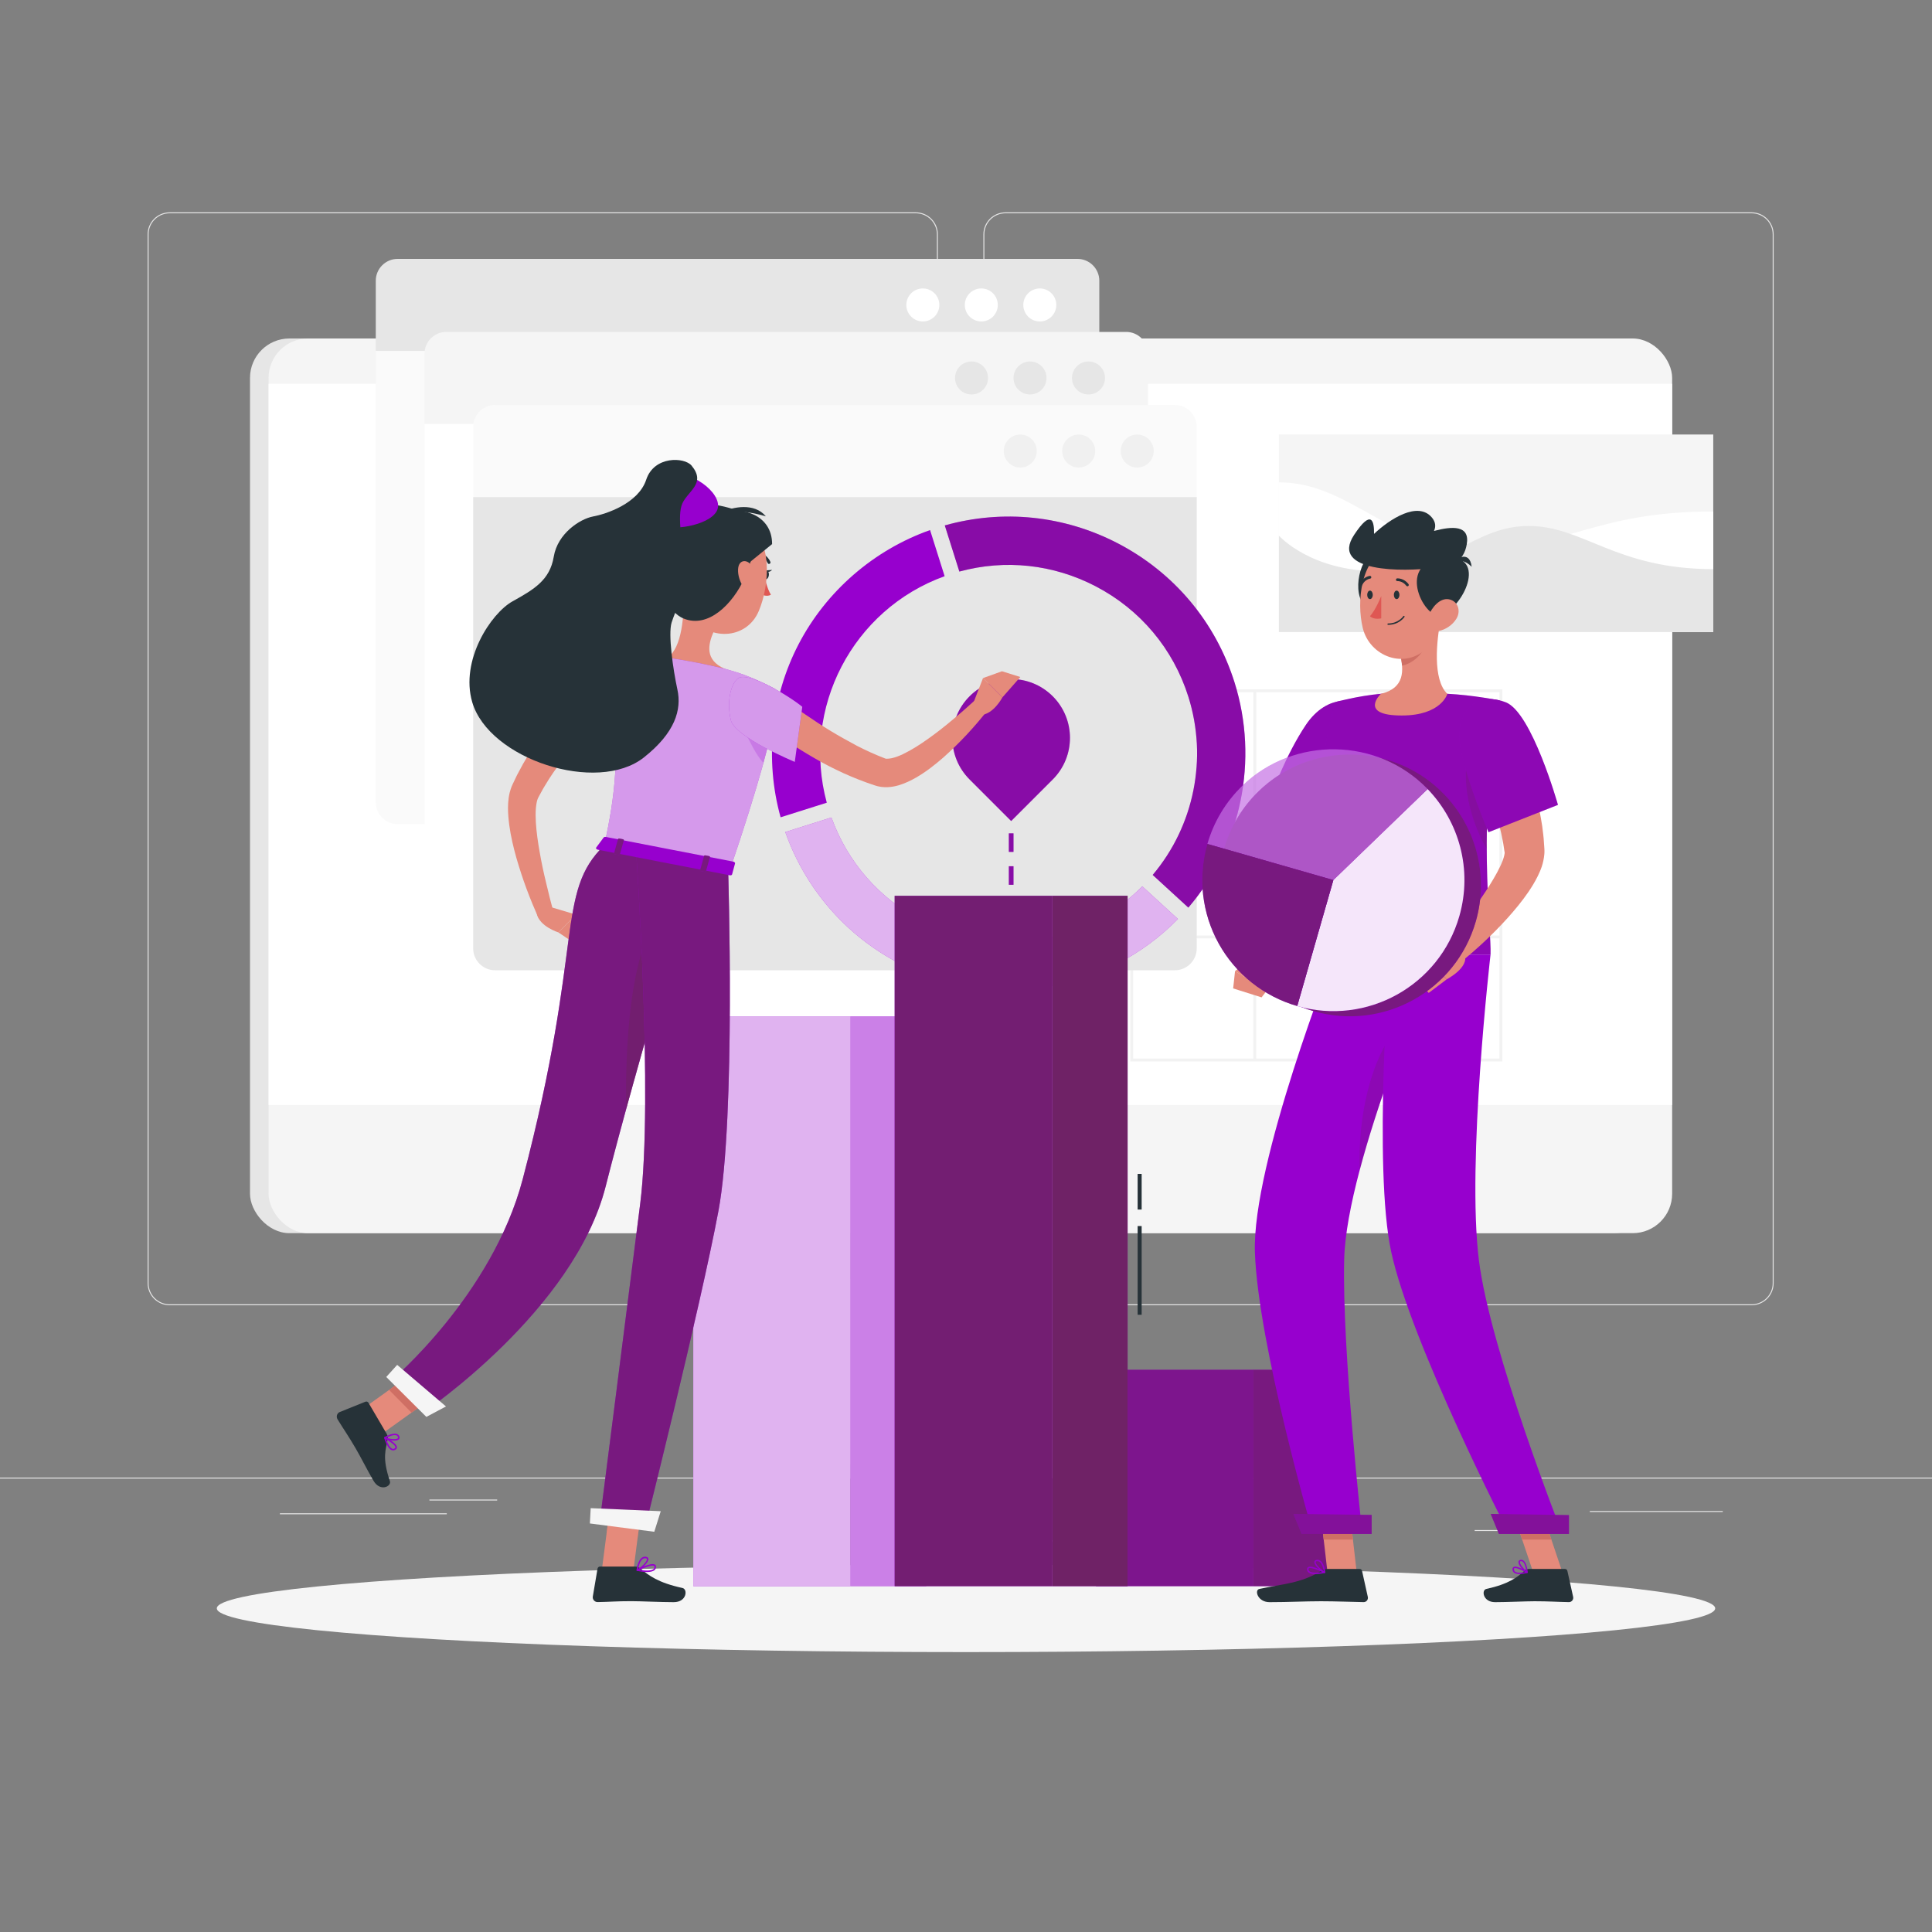 <?xml version="1.0" encoding="UTF-8"?>
<svg xmlns="http://www.w3.org/2000/svg" viewBox="0 0 500 500">
  <rect x="0" y="0" width="500" height="500" fill="#808080" stroke="none"/>
  <defs>
    <style>
      .cls-1 {
        fill: #df5753;
      }

      .cls-2, .cls-3 {
        fill: #e6e6e6;
      }

      .cls-4 {
        fill: #cf6f64;
      }

      .cls-5, .cls-6, .cls-7, .cls-8, .cls-9, .cls-10, .cls-11 {
        fill: #fff;
      }

      .cls-5, .cls-3, .cls-12 {
        opacity: .5;
      }

      .cls-6 {
        opacity: .44;
      }

      .cls-7, .cls-13 {
        opacity: .6;
      }

      .cls-8 {
        opacity: .9;
      }

      .cls-9, .cls-14 {
        opacity: .8;
      }

      .cls-10, .cls-15, .cls-16 {
        opacity: .7;
      }

      .cls-17 {
        fill: #263238;
      }

      .cls-18 {
        fill: #fafafa;
      }

      .cls-19, .cls-20 {
        fill: #9700ce;
      }

      .cls-21 {
        opacity: .3;
      }

      .cls-21, .cls-22, .cls-12, .cls-13, .cls-23, .cls-16, .cls-14 {
        fill: #652b4c;
      }

      .cls-22, .cls-20 {
        opacity: .2;
      }

      .cls-23 {
        opacity: .4;
      }

      .cls-24 {
        fill: #e58a7b;
      }

      .cls-25 {
        fill: #f5f5f5;
      }

      .cls-26 {
        fill: #f0f0f0;
      }
    </style>
  </defs>
  <g id="Background_Complete" data-name="Background Complete">
    <g>
      <g>
        <rect class="cls-2" y="382.4" width="500" height=".25"/>
        <rect class="cls-2" x="411.45" y="391.05" width="34.4" height=".25"/>
        <rect class="cls-2" x="249.37" y="391.05" width="10.28" height=".25"/>
        <rect class="cls-2" x="381.64" y="395.97" width="19.36" height=".25"/>
        <rect class="cls-2" x="72.44" y="391.64" width="43.19" height=".25"/>
        <rect class="cls-2" x="111.13" y="388.08" width="17.54" height=".25"/>
        <rect class="cls-2" x="225.66" y="398.67" width="93.68" height=".25"/>
        <path class="cls-2" d="M237.01,337.8H43.91c-3.15,0-5.71-2.56-5.71-5.71V60.66c0-3.15,2.56-5.71,5.71-5.71h193.1c3.15,0,5.71,2.56,5.71,5.71v271.43c0,3.15-2.56,5.71-5.71,5.71ZM43.91,55.2c-3.01,0-5.46,2.45-5.46,5.46v271.43c0,3.01,2.45,5.46,5.46,5.46h193.1c3.01,0,5.46-2.45,5.46-5.46V60.66c0-3.01-2.45-5.46-5.46-5.46H43.91Z"/>
        <path class="cls-2" d="M453.31,337.8h-193.1c-3.15,0-5.71-2.56-5.71-5.71V60.66c0-3.15,2.56-5.71,5.71-5.71h193.1c3.15,0,5.71,2.56,5.71,5.71v271.43c0,3.15-2.56,5.71-5.71,5.71ZM260.21,55.2c-3.01,0-5.46,2.45-5.46,5.46v271.43c0,3.01,2.45,5.46,5.46,5.46h193.1c3.01,0,5.46-2.45,5.46-5.46V60.66c0-3.01-2.45-5.46-5.46-5.46h-193.1Z"/>
      </g>
      <g>
        <g>
          <path class="cls-18" d="M204.28,382.4h84.82c-8.31-31.34-3.34-65.09,14.92-96.43h-84.82c-18.25,31.34-23.23,65.09-14.92,96.43Z"/>
          <path class="cls-2" d="M201.39,330.98h85.75c2.73-15.2,8.36-30.37,16.89-45h-85.75c-8.53,14.64-14.15,29.8-16.89,45Z"/>
          <rect class="cls-2" x="64.7" y="87.61" width="363.24" height="231.54" rx="10.2" ry="10.2" transform="translate(492.64 406.75) rotate(180)"/>
          <rect class="cls-25" x="69.52" y="87.61" width="363.24" height="231.54" rx="10.2" ry="10.2" transform="translate(502.27 406.75) rotate(180)"/>
          <rect class="cls-11" x="69.52" y="99.32" width="363.24" height="186.65" transform="translate(502.27 385.3) rotate(180)"/>
          <circle class="cls-2" cx="251.14" cy="302.98" r="6.95"/>
          <path class="cls-25" d="M220.02,375.69h96.83c3.7,0,6.71,3,6.71,6.71h-110.24c0-3.7,3-6.71,6.71-6.71Z"/>
          <path class="cls-2" d="M196.95,375.69h17.34c3.7,0,6.71,3,6.71,6.71h-30.75c0-3.7,3-6.71,6.71-6.71Z"/>
        </g>
        <g>
          <g>
            <path class="cls-2" d="M284.5,72.65c0-3.11-2.54-5.65-5.65-5.65H102.9c-3.11,0-5.65,2.54-5.65,5.65v18.18h187.25v-18.18Z"/>
            <circle class="cls-11" cx="238.83" cy="78.92" r="4.27"/>
            <circle class="cls-11" cx="253.96" cy="78.92" r="4.27"/>
            <circle class="cls-11" cx="269.1" cy="78.92" r="4.27"/>
            <path class="cls-18" d="M102.9,213.28h175.95c3.11,0,5.65-2.54,5.65-5.65v-116.81H97.25v116.81c0,3.11,2.54,5.65,5.65,5.65Z"/>
          </g>
          <g>
            <path class="cls-25" d="M297.1,91.55c0-3.11-2.54-5.65-5.65-5.65H115.51c-3.11,0-5.65,2.54-5.65,5.65v18.18h187.25v-18.18Z"/>
            <circle class="cls-2" cx="251.43" cy="97.82" r="4.27"/>
            <circle class="cls-2" cx="266.57" cy="97.82" r="4.27"/>
            <path class="cls-2" d="M285.97,97.82c0,2.36-1.91,4.27-4.27,4.27s-4.27-1.91-4.27-4.27,1.91-4.27,4.27-4.27,4.27,1.91,4.27,4.27Z"/>
            <path class="cls-11" d="M115.51,232.19h175.95c3.11,0,5.65-2.54,5.65-5.65v-116.81H109.86v116.81c0,3.11,2.54,5.65,5.65,5.65Z"/>
          </g>
          <g>
            <path class="cls-18" d="M309.71,110.46c0-3.11-2.54-5.65-5.65-5.65h-175.95c-3.11,0-5.65,2.54-5.65,5.65v18.18h187.25v-18.18Z"/>
            <circle class="cls-26" cx="264.04" cy="116.73" r="4.27"/>
            <circle class="cls-26" cx="279.17" cy="116.73" r="4.27"/>
            <path class="cls-26" d="M298.58,116.73c0,2.36-1.91,4.27-4.27,4.27s-4.27-1.91-4.27-4.27,1.91-4.27,4.27-4.27,4.27,1.91,4.27,4.27Z"/>
            <path class="cls-2" d="M128.11,251.1h175.95c3.11,0,5.65-2.54,5.65-5.65v-116.81H122.46v116.81c0,3.11,2.54,5.65,5.65,5.65Z"/>
            <path class="cls-3" d="M356.97,178.4h-64.45v96.3h96.3v-96.3h-31.85ZM325.12,179.15h31.1v31.1h-31.1v-31.1ZM356.21,242.1h-31.1v-31.1h31.1v31.1ZM293.27,179.15h31.1v31.1h-31.1v-31.1ZM293.27,211h31.1v31.1h-31.1v-31.1ZM324.36,273.95h-31.1v-31.1h31.1v31.1ZM356.21,273.95h-31.1v-31.1h31.1v31.1ZM388.06,273.95h-31.09v-31.1h31.09v31.1ZM388.06,242.1h-31.09v-31.1h31.09v31.1ZM356.97,210.25v-31.1h31.09v31.1h-31.09Z"/>
            <rect class="cls-25" x="330.98" y="112.46" width="112.41" height="51.12" transform="translate(774.37 276.03) rotate(180)"/>
            <path class="cls-11" d="M443.39,132.38v31.2h-112.41v-38.75c18.64,0,28.6,17.1,51.67,17.1s30.04-9.56,60.74-9.56Z"/>
            <path class="cls-2" d="M443.39,147.29c-25.27,0-33.61-11.17-47.8-11.17s-21.16,11.72-38.83,11.72-25.78-9.22-25.78-9.22v24.95h112.41v-16.28Z"/>
          </g>
        </g>
      </g>
    </g>
  </g>
  <g id="Shadow">
    <ellipse class="cls-25" cx="250" cy="416.24" rx="193.89" ry="11.32"/>
  </g>
  <g id="Statistics">
    <g>
      <path class="cls-19" d="M202.02,211.52c-4.15-14.87-2.48-31.08,4.66-44.81,7.14-13.72,19.47-24.39,34.02-29.53l3.77,11.94c-23.82,8.59-37.14,34.18-30.5,58.62l-11.94,3.77Z"/>
      <g>
        <path class="cls-19" d="M232.59,249.24c-4.68-2.44-9.04-5.49-12.95-9.07-7.43-6.81-13.07-15.36-16.41-24.84l11.94-3.77c4.16,11.56,12.39,20.99,23.36,26.7,11.55,6.01,24.76,7.16,37.19,3.24,7.55-2.38,14.4-6.55,19.9-12.12l9.23,8.46c-18.78,19.19-48.19,23.92-72.26,11.4Z"/>
        <path class="cls-10" d="M232.59,249.24c-4.68-2.44-9.04-5.49-12.95-9.07-7.43-6.81-13.07-15.36-16.41-24.84l11.94-3.77c4.16,11.56,12.39,20.99,23.36,26.7,11.55,6.01,24.76,7.16,37.19,3.24,7.55-2.38,14.4-6.55,19.9-12.12l9.23,8.46c-18.78,19.19-48.19,23.92-72.26,11.4Z"/>
      </g>
      <g>
        <path class="cls-19" d="M298.31,226.44c10.72-12.69,14.27-30.17,9.24-46.12-3.92-12.42-12.44-22.57-24-28.59-10.97-5.71-23.41-7.04-35.27-3.81l-3.77-11.94c15.04-4.22,30.88-2.59,44.81,4.65,14.52,7.56,25.23,20.31,30.16,35.92,6.36,20.17,1.78,42.33-11.94,58.34l-9.23-8.46Z"/>
        <path class="cls-21" d="M298.31,226.44c10.72-12.69,14.27-30.17,9.24-46.12-3.92-12.42-12.44-22.57-24-28.59-10.97-5.71-23.41-7.04-35.27-3.81l-3.77-11.94c15.04-4.22,30.88-2.59,44.81,4.65,14.52,7.56,25.23,20.31,30.16,35.92,6.36,20.17,1.78,42.33-11.94,58.34l-9.23-8.46Z"/>
      </g>
    </g>
    <g>
      <g>
        <path class="cls-19" d="M272.45,180.2c-5.95-5.95-15.58-5.94-21.52,0s-5.95,15.58,0,21.52l10.76,10.76,10.76-10.76c5.94-5.94,5.94-15.58,0-21.52Z"/>
        <path class="cls-21" d="M272.45,180.2c-5.95-5.95-15.58-5.94-21.52,0s-5.95,15.58,0,21.52l10.76,10.76,10.76-10.76c5.94-5.94,5.94-15.58,0-21.52Z"/>
      </g>
      <g>
        <rect class="cls-19" x="261.09" y="215.67" width="1.2" height="4.8"/>
        <rect class="cls-21" x="261.09" y="215.67" width="1.2" height="4.8"/>
      </g>
      <g>
        <rect class="cls-19" x="261.09" y="224.18" width="1.2" height="4.8"/>
        <rect class="cls-21" x="261.09" y="224.18" width="1.2" height="4.8"/>
      </g>
    </g>
    <g>
      <g>
        <g>
          <rect class="cls-19" x="179.42" y="263.02" width="40.73" height="147.48"/>
          <rect class="cls-10" x="179.42" y="263.02" width="40.73" height="147.48"/>
        </g>
        <g>
          <rect class="cls-19" x="220.15" y="263.02" width="19.55" height="147.48"/>
          <rect class="cls-5" x="220.15" y="263.02" width="19.55" height="147.48"/>
        </g>
      </g>
      <rect class="cls-17" x="294.42" y="317.3" width="1.04" height="22.96"/>
      <rect class="cls-17" x="294.42" y="303.8" width="1.04" height="9.23"/>
      <g>
        <g>
          <rect class="cls-19" x="283.66" y="354.5" width="40.73" height="56"/>
          <rect class="cls-12" x="283.66" y="354.5" width="40.73" height="56"/>
        </g>
        <g>
          <rect class="cls-19" x="324.39" y="354.5" width="19.55" height="56"/>
          <rect class="cls-13" x="324.39" y="354.5" width="19.55" height="56"/>
        </g>
      </g>
      <g>
        <g>
          <rect class="cls-19" x="231.54" y="231.84" width="40.73" height="178.66"/>
          <rect class="cls-16" x="231.54" y="231.84" width="40.73" height="178.66"/>
        </g>
        <g>
          <rect class="cls-19" x="272.27" y="231.84" width="19.55" height="178.66"/>
          <rect class="cls-14" x="272.27" y="231.84" width="19.55" height="178.66"/>
        </g>
      </g>
    </g>
  </g>
  <g id="Character_2" data-name="Character 2">
    <g>
      <g>
        <path class="cls-24" d="M352.23,190.63c-1.4,11.06-3.16,22.15-4.74,33.12-.17,1.21-.43,3.14-.87,4.76-.44,1.65-1.05,3.2-1.71,4.69-1.34,2.97-3.07,5.6-4.94,8.02-1.89,2.41-3.95,4.6-6.14,6.6-1.09,1.01-2.23,1.95-3.39,2.87-1.17.93-2.31,1.77-3.64,2.64l-3.55-4.43c.83-.92,1.77-1.96,2.63-2.97.87-1.02,1.69-2.09,2.5-3.14,1.61-2.12,3.12-4.29,4.39-6.51,1.31-2.2,2.37-4.48,3.13-6.72.37-1.12.66-2.23.85-3.32.19-1.12.23-1.98.34-3.57.37-5.68.93-11.3,1.55-16.91.63-5.61,1.36-11.18,2.24-16.77l11.35,1.63Z"/>
        <g>
          <path class="cls-19" d="M354.72,186.83c2.55,6.77-10.37,26.7-10.37,26.7l-15.13-8.22s3.53-9.94,8.74-17.71c5.36-7.98,13.96-8.2,16.75-.77Z"/>
          <path class="cls-22" d="M354.72,186.83c2.55,6.77-10.37,26.7-10.37,26.7l-15.13-8.22s3.53-9.94,8.74-17.71c5.36-7.98,13.96-8.2,16.75-.77Z"/>
        </g>
        <g>
          <path class="cls-19" d="M345.74,181.65s-8.93,22.85-.45,65.39h40.46c.28-6.21-3.62-36.51,2.37-65.78,0,0-6.94-1.39-13.55-1.71-5.17-.25-12.66-.41-17.2,0-5.99.55-11.64,2.1-11.64,2.1Z"/>
          <path class="cls-22" d="M345.74,181.65s-8.93,22.85-.45,65.39h40.46c.28-6.21-3.62-36.51,2.37-65.78,0,0-6.94-1.39-13.55-1.71-5.17-.25-12.66-.41-17.2,0-5.99.55-11.64,2.1-11.64,2.1Z"/>
        </g>
        <polygon class="cls-24" points="351.11 406.92 343.55 406.92 341.53 389.4 349.1 389.4 351.11 406.92"/>
        <polygon class="cls-24" points="404.35 406.92 396.79 406.92 390.89 389.4 398.46 389.4 404.35 406.92"/>
        <path class="cls-17" d="M395.78,406.04h9.22c.31,0,.58.21.64.52l1.49,6.72c.15.7-.39,1.36-1.11,1.35-2.97-.05-5.13-.23-8.87-.23-2.3,0-7.04.24-10.21.24s-3.59-3.14-2.29-3.42c5.83-1.28,8.02-3.03,9.89-4.71.34-.3.78-.47,1.23-.47Z"/>
        <path class="cls-17" d="M343.6,406.04h8.26c.31,0,.58.21.64.52l1.49,6.72c.15.7-.37,1.36-1.09,1.35-2.98-.05-7.29-.23-11.03-.23-4.38,0-8.16.24-13.3.24-3.11,0-3.97-3.14-2.67-3.42,5.92-1.29,10.75-1.43,15.86-4.59.56-.34,1.17-.59,1.82-.59Z"/>
        <path class="cls-24" d="M325.97,246.03l-6.35,5.31,8.34,4.89s4.28-3.12,2.37-8.29l-4.36-1.9Z"/>
        <g>
          <polygon class="cls-4" points="341.54 389.41 342.57 398.44 350.14 398.44 349.1 389.41 341.54 389.41"/>
          <polygon class="cls-4" points="398.46 389.41 390.89 389.41 393.93 398.44 401.5 398.44 398.46 389.41"/>
        </g>
        <path class="cls-22" d="M379.88,195.25c1.32-6.68,3.89-5.52,6.33-2.23-1.16,9.42-1.48,18.6-1.44,26.68-1.66-2.83-7.1-13.26-4.89-24.45Z"/>
        <path class="cls-24" d="M372.87,160.19c-1.09,5.53-2.17,15.68,1.7,19.37,0,0-1.51,5.61-11.8,5.61-11.31,0-5.4-5.61-5.4-5.61,6.17-1.47,6.01-6.05,4.94-10.35l10.56-9.02Z"/>
        <path class="cls-4" d="M368.57,163.87l-6.25,5.33c.26,1.02.46,2.05.53,3.05,2.36-.34,5.6-2.93,5.85-5.4.12-1.23.07-2.41-.13-2.99Z"/>
        <path class="cls-17" d="M355.28,143.16c-3.72,1.58-5.75,12.01-.98,14.41,4.76,2.4,8.03-17.4.98-14.41Z"/>
        <path class="cls-24" d="M373.53,151.86c-.46,7.49-.35,11.9-4.13,15.75-5.69,5.79-14.94,2.35-16.73-5.13-1.61-6.73-.59-17.86,6.75-20.84,7.23-2.94,14.58,2.72,14.12,10.22Z"/>
        <path class="cls-17" d="M350.42,138.46c4.53-6.87,5.25-3.56,5.18-.29,3.98-3.78,11.38-8.61,15-4.2.96,1.17,1.02,2.34.51,3.44,4.65-1.24,9.34-1.58,8.49,3.43-.75,4.44-3.92,6.07-8.36,6.1-7.96,1.1-27.2,1.2-20.81-8.49Z"/>
        <path class="cls-17" d="M373.01,159.2c-3.96,1.63-12.05-13.06.06-14.79,12.11-1.73,6.33,12.15-.06,14.79Z"/>
        <path class="cls-24" d="M376.92,160.12c-1.06,1.72-2.82,2.79-4.45,3.15-2.44.54-3.53-1.68-2.73-3.92.72-2.01,2.85-4.71,5.25-4.25,2.36.46,3.14,3.04,1.93,5.01Z"/>
        <path class="cls-17" d="M380.87,146.68c-.61-.59-1.99-1.94-4.49-1.59,0,0,3.91-3.11,4.49,1.59Z"/>
        <path class="cls-19" d="M345.29,247.04s-21.34,54.06-20.52,77.13c.86,24,14.96,72.51,14.96,72.51h12.82s-5.25-47.11-4.68-70.68c.62-25.69,24.02-78.96,24.02-78.96h-26.6Z"/>
        <path class="cls-22" d="M362.29,264.91l1.24,2.78c-3.97,10.39-8.51,23.3-11.68,35.3-.35-13.64,2.47-28.68,10.45-38.09Z"/>
        <path class="cls-19" d="M359.65,247.04s-4.31,55.31.4,76.97c5.16,23.72,30.32,72.67,30.32,72.67h13.86s-18.54-47.04-21.49-70.52c-3.2-25.49,3.01-79.12,3.01-79.12h-26.11Z"/>
        <path class="cls-17" d="M362.17,153.95c0,.61-.32,1.1-.72,1.1s-.72-.49-.72-1.1.32-1.1.72-1.1.72.49.72,1.1Z"/>
        <path class="cls-17" d="M355.27,153.95c0,.61-.32,1.1-.72,1.1s-.72-.49-.72-1.1.32-1.1.72-1.1.72.49.72,1.1Z"/>
        <path class="cls-1" d="M357.46,154.26s-1.39,3.52-2.91,5.22c1.08,1.01,2.91.55,2.91.55v-5.77Z"/>
        <path class="cls-17" d="M359.24,161.71c-.1,0-.18-.08-.18-.18s.08-.18.18-.18c2.67,0,3.93-1.87,3.94-1.89.05-.08.17-.11.25-.05.08.05.11.16.05.25-.05.08-1.37,2.05-4.24,2.05Z"/>
        <path class="cls-17" d="M364.24,151.73c-.11,0-.21-.05-.29-.14-.96-1.26-2.24-1.2-2.3-1.2-.21,0-.37-.14-.38-.33s.13-.37.33-.38c.07,0,1.72-.1,2.92,1.48.12.16.09.38-.07.5-.06.05-.14.07-.22.07Z"/>
        <path class="cls-17" d="M352.25,151.58c-.05,0-.11-.01-.16-.04-.18-.09-.25-.3-.17-.48.87-1.78,2.5-2.01,2.57-2.02.21-.02.38.11.4.31.02.2-.11.37-.31.4h0c-.05,0-1.33.2-2.02,1.62-.06.13-.19.2-.32.2Z"/>
        <path class="cls-24" d="M391.01,187.15c.65,1.4,1.2,2.65,1.72,3.98.53,1.31,1.04,2.64,1.53,3.96.96,2.66,1.83,5.36,2.59,8.11.78,2.74,1.4,5.56,1.91,8.42l.36,2.16.27,2.2c.1.73.14,1.48.19,2.23l.08,1.12.02.28.02.47c.01.36,0,.67-.03.99-.23,2.48-.96,4.12-1.69,5.65-.74,1.51-1.56,2.82-2.4,4.07-1.7,2.49-3.54,4.69-5.43,6.8-3.81,4.22-7.86,7.97-12.23,11.51l-3.99-4.04c3.28-4.18,6.54-8.5,9.5-12.79,1.47-2.15,2.86-4.34,4.02-6.48.57-1.06,1.09-2.13,1.45-3.11.36-.95.56-1.92.5-2.16,0-.02,0-.05-.02-.03,0-.02,0,.06-.01-.04l-.04-.23-.14-.91c-.09-.6-.17-1.2-.31-1.82l-.37-1.83-.43-1.84c-.61-2.46-1.3-4.92-2.1-7.38-.8-2.46-1.65-4.92-2.56-7.36-.88-2.42-1.91-4.93-2.83-7.18l10.44-4.75Z"/>
        <path class="cls-19" d="M393.27,407.37c-.58,0-1.11-.1-1.46-.39-.27-.23-.4-.55-.37-.95.02-.3.18-.44.31-.51.84-.42,3.28,1.07,3.55,1.24.06.04.09.11.08.18-.01.07-.06.13-.13.15-.52.13-1.28.27-1.98.27ZM392.15,405.8c-.09,0-.17.01-.23.05-.05.02-.1.07-.11.21-.02.28.06.5.24.65.41.35,1.4.4,2.69.14-.85-.49-2-1.04-2.58-1.04Z"/>
        <path class="cls-19" d="M395.21,407.1s-.06,0-.09-.02c-.78-.42-2.3-2.08-2.14-2.93.03-.15.14-.42.57-.47.28-.04.53.04.76.23.88.72,1.06,2.9,1.07,2.99,0,.07-.03.13-.08.16-.03.02-.06.03-.1.03ZM393.69,404.03s-.05,0-.08,0c-.23.03-.25.14-.26.18-.09.5.87,1.75,1.65,2.34-.09-.64-.33-1.91-.89-2.37-.13-.11-.26-.16-.41-.16Z"/>
        <path class="cls-19" d="M340.45,407.37c-.75,0-1.45-.12-1.84-.46-.25-.22-.36-.51-.34-.87.02-.21.12-.38.3-.48.92-.51,3.96,1.03,4.3,1.21.07.04.11.11.1.18-.01.08-.07.14-.14.15-.64.13-1.54.27-2.38.27ZM339.08,405.8c-.14,0-.25.02-.33.07-.07.04-.11.1-.11.19-.02.24.05.43.22.58.47.41,1.72.48,3.38.21-1.05-.5-2.43-1.04-3.15-1.04Z"/>
        <path class="cls-19" d="M342.8,407.1s-.05,0-.07-.02c-.91-.41-2.72-2.05-2.58-2.9.03-.2.18-.45.67-.5.37-.04.7.07.99.31.96.79,1.17,2.83,1.17,2.91,0,.06-.02.13-.07.16-.03.02-.07.03-.1.03ZM340.95,404.03s-.07,0-.11,0c-.32.03-.34.16-.35.2-.08.51,1.15,1.8,2.08,2.36-.1-.6-.37-1.82-1-2.33-.19-.16-.4-.23-.62-.23Z"/>
        <path class="cls-24" d="M375.64,244.05l-7.42,1.97,6.15,7.45s5.95-3.08,4.66-6.42l-3.39-3.01Z"/>
        <polygon class="cls-24" points="364.38 251.04 369.75 256.96 374.37 253.48 368.22 246.02 364.38 251.04"/>
        <g>
          <polygon class="cls-19" points="387.92 396.99 406.04 396.99 406.04 392.11 385.79 391.8 387.92 396.99"/>
          <polygon class="cls-23" points="387.92 396.99 406.04 396.99 406.04 392.11 385.79 391.8 387.92 396.99"/>
        </g>
        <g>
          <polygon class="cls-19" points="336.87 396.99 354.98 396.99 354.98 392.06 334.74 391.8 336.87 396.99"/>
          <polygon class="cls-23" points="336.87 396.99 354.98 396.99 354.98 392.06 334.74 391.8 336.87 396.99"/>
        </g>
        <g>
          <path class="cls-19" d="M389.7,181.76c6.75,2.6,13.5,26.54,13.5,26.54l-17.98,7.08s-5.39-12.41-7.2-21.58c-1.9-9.66,4.02-14.99,11.68-12.04Z"/>
          <path class="cls-22" d="M389.7,181.76c6.75,2.6,13.5,26.54,13.5,26.54l-17.98,7.08s-5.39-12.41-7.2-21.58c-1.9-9.66,4.02-14.99,11.68-12.04Z"/>
        </g>
      </g>
      <g>
        <g>
          <path class="cls-19" d="M316.73,219.75c-1.93,6.72-1.71,13.85.56,20.38.63,1.85,1.42,3.67,2.39,5.41,2.17,3.93,5.09,7.35,8.55,10.1,3.45,2.75,7.44,4.82,11.76,6.06,18.01,5.16,36.79-5.25,41.95-23.25,3.46-12.06-.07-24.47-8.2-32.89h-.01c-4.23-4.39-9.4-7.39-14.92-8.97-10.4-2.98-22.01-.95-30.8,6.17-.77.62-1.51,1.27-2.22,1.96-4.29,4.14-7.41,9.32-9.05,15.04Z"/>
          <path class="cls-13" d="M316.73,219.75c-1.93,6.72-1.71,13.85.56,20.38.63,1.85,1.42,3.67,2.39,5.41,2.17,3.93,5.09,7.35,8.55,10.1,3.45,2.75,7.44,4.82,11.76,6.06,18.01,5.16,36.79-5.25,41.95-23.25,3.46-12.06-.07-24.47-8.2-32.89h-.01c-4.23-4.39-9.4-7.39-14.92-8.97-10.4-2.98-22.01-.95-30.8,6.17-.77.62-1.51,1.27-2.22,1.96-4.29,4.14-7.41,9.32-9.05,15.04Z"/>
          <path class="cls-19" d="M369.47,204.21l-24.4,23.55-9.35,32.6c18.01,5.16,36.79-5.25,41.95-23.25,3.46-12.06-.07-24.47-8.2-32.89Z"/>
          <path class="cls-8" d="M369.47,204.21l-24.4,23.55-9.35,32.6c18.01,5.16,36.79-5.25,41.95-23.25,3.46-12.06-.07-24.47-8.2-32.89Z"/>
        </g>
        <g class="cls-15">
          <path class="cls-19" d="M345.07,227.76l24.39-23.56c-12.92-13.38-34.57-13.76-47.95-.83-4.28,4.13-7.4,9.33-9.04,15.05l32.6,9.35Z"/>
          <path class="cls-6" d="M345.07,227.76l24.39-23.56c-12.92-13.38-34.57-13.76-47.95-.83-4.28,4.13-7.4,9.33-9.04,15.05l32.6,9.35Z"/>
        </g>
      </g>
      <polygon class="cls-24" points="319.14 255.8 326.49 258.12 327.96 256.22 319.63 251.33 319.14 255.8"/>
      <g>
        <path class="cls-19" d="M345.07,227.76l-32.6-9.35c-2.48,8.64-1.42,17.92,2.94,25.79,4.36,7.86,11.67,13.68,20.31,16.16l9.35-32.6Z"/>
        <path class="cls-13" d="M345.07,227.76l-32.6-9.35c-2.48,8.64-1.42,17.92,2.94,25.79,4.36,7.86,11.67,13.68,20.31,16.16l9.35-32.6Z"/>
      </g>
    </g>
  </g>
  <g id="Character_1" data-name="Character 1">
    <g>
      <g>
        <path class="cls-24" d="M158.24,181.86c-1.75,1.79-3.63,3.77-5.36,5.75-1.76,1.98-3.47,4-5.1,6.07-1.63,2.07-3.17,4.2-4.65,6.35l-1.08,1.63-1.01,1.65c-.35.55-.66,1.11-.96,1.67l-.83,1.53c-.28.55-.48,1.62-.57,2.73-.09,1.13-.07,2.36,0,3.61.16,2.52.53,5.13,1,7.74.45,2.62,1.01,5.24,1.65,7.86.6,2.62,1.29,5.26,1.98,7.84l-3.85,1.44c-2.35-5.11-4.26-10.3-5.83-15.74-.76-2.73-1.43-5.5-1.83-8.44-.19-1.47-.34-2.98-.33-4.59.03-1.61.15-3.32.9-5.31.23-.58.37-.81.53-1.16l.47-.99c.31-.66.63-1.31.99-1.94l1.03-1.91,1.1-1.86c1.49-2.46,3.07-4.84,4.79-7.1,1.71-2.27,3.47-4.49,5.32-6.62,1.89-2.13,3.74-4.17,5.9-6.21l5.74,5.98Z"/>
        <path class="cls-24" d="M142.24,234.67l6.84,2.03-4.55,4.61s-4.93-1.52-5.62-4.87l3.33-1.77Z"/>
        <polygon class="cls-24" points="153.23 241.97 152.07 246.38 144.53 241.32 149.08 236.7 153.23 241.97"/>
      </g>
      <polygon class="cls-24" points="92 365.95 97.6 371.96 112.8 361.08 107.19 355.07 92 365.95"/>
      <g>
        <polygon class="cls-4" points="166.31 387.97 164.97 398.31 156.96 396.97 158.2 387.37 166.31 387.97"/>
        <polygon class="cls-4" points="107.19 355.07 112.79 361.09 106.5 365.59 100.7 359.71 107.19 355.07"/>
      </g>
      <g>
        <path class="cls-19" d="M180.34,223.37s-15.84,53.05-23.58,83.61c-8.16,32.24-47.13,58.52-47.13,58.52l-8.31-8.27s26.05-21.99,33.96-52.07c16.06-61.07,8.33-74,21.13-86.42l23.93,4.64Z"/>
        <path class="cls-13" d="M180.34,223.37s-15.84,53.05-23.58,83.61c-8.16,32.24-47.13,58.52-47.13,58.52l-8.31-8.27s26.05-21.99,33.96-52.07c16.06-61.07,8.33-74,21.13-86.42l23.93,4.64Z"/>
      </g>
      <path class="cls-17" d="M100.05,371.03l-4.68-7.98c-.17-.29-.5-.41-.8-.29l-6.66,2.68c-.69.28-.96,1.19-.56,1.86,1.68,2.75,2.62,4,4.68,7.51,1.27,2.16,2.9,5.44,4.64,8.42,1.71,2.92,4.7,1.46,4.23.07-2.1-6.25-1.01-8.07-.58-10.84.08-.5-.02-1.01-.27-1.44Z"/>
      <polygon class="cls-25" points="110.34 366.69 99.96 356.36 102.79 353.23 115.42 363.99 110.34 366.69"/>
      <path class="cls-21" d="M172.9,234.67c-10.39,8.02-11.09,38.56-10.85,52.36,5.29-19.29,11.54-40.75,15.19-53.17-1-.84-2.43-.66-4.34.81Z"/>
      <path class="cls-19" d="M101.73,375.36c-.1,0-.19-.02-.29-.04-.99-.3-1.69-2.11-2.02-3.16-.02-.07,0-.16.06-.2.06-.05.14-.06.21-.02.3.15,2.93,1.53,3.03,2.56.02.23-.07.44-.27.59-.24.19-.48.28-.72.28ZM99.94,372.49c.49,1.39,1.08,2.29,1.62,2.46.22.06.44.01.66-.17.12-.1.13-.19.12-.25-.06-.55-1.37-1.45-2.4-2.03Z"/>
      <path class="cls-19" d="M102,372.83c-.91,0-2.01-.28-2.5-.57-.06-.04-.09-.1-.09-.17,0-.07.04-.13.09-.16.08-.05,2.05-1.19,3.18-.83.31.1.52.3.65.59.2.45,0,.72-.13.84-.25.22-.69.3-1.2.3ZM100.02,372.08c.92.37,2.51.52,2.92.15.07-.06.14-.16.03-.39-.08-.19-.22-.31-.42-.38-.67-.21-1.86.27-2.54.62Z"/>
      <polygon class="cls-24" points="155.8 405.98 163.91 406.58 166.31 387.96 158.21 387.36 155.8 405.98"/>
      <g>
        <path class="cls-19" d="M188.44,225.03s2.02,64.19-2.51,88.37c-4.72,25.15-19.08,82.36-19.08,82.36l-11.69-1.51s7.39-57.79,10.53-82.78c3.42-27.24-1.06-91.05-1.06-91.05l23.82,4.61Z"/>
        <path class="cls-13" d="M188.44,225.03s2.02,64.19-2.51,88.37c-4.72,25.15-19.08,82.36-19.08,82.36l-11.69-1.51s7.39-57.79,10.53-82.78c3.42-27.24-1.06-91.05-1.06-91.05l23.82,4.61Z"/>
      </g>
      <path class="cls-17" d="M197.44,148.64c-.11.64.15,1.23.57,1.31s.85-.37.96-1.01c.11-.64-.15-1.23-.57-1.31-.42-.08-.85.37-.96,1.01Z"/>
      <path class="cls-17" d="M198.2,147.63l1.62-.14s-.99,1.05-1.62.14Z"/>
      <path class="cls-1" d="M197.88,149.37s.64,2.98,1.63,4.54c-.98.63-2.37-.02-2.37-.02l.75-4.53Z"/>
      <path class="cls-17" d="M199.02,145.95c-.15,0-.29-.08-.35-.23-.7-1.57-2.07-1.86-2.13-1.87-.21-.04-.34-.24-.31-.45.04-.21.24-.35.45-.31.07.01,1.82.35,2.69,2.31.09.19,0,.42-.19.51-.05.02-.1.03-.16.03Z"/>
      <path class="cls-24" d="M176.92,153.95c.15,4.9-.35,13.74-4.19,16.25,0,0,.51,5.04,9.34,6.75,9.71,1.88,5.43-3.89,5.43-3.89-5.09-2.28-4.31-6.17-2.78-9.66l-7.79-9.45Z"/>
      <path class="cls-24" d="M201.92,180.22c2,1.52,4.2,3.13,6.37,4.6,2.19,1.49,4.39,2.96,6.65,4.33,2.26,1.37,4.55,2.64,6.85,3.87,2.32,1.19,4.67,2.26,7.05,3.18.2.08.13.05.19.08l.13.04c.1.02.22.05.39.04.31,0,.73-.04,1.19-.13.93-.19,2.01-.61,3.07-1.12,2.15-1.05,4.35-2.44,6.47-3.97,2.14-1.51,4.23-3.16,6.28-4.89,2.06-1.7,4.1-3.51,6.05-5.29l3.05,2.75c-3.46,4.45-7.24,8.5-11.5,12.31-2.16,1.87-4.42,3.68-7.09,5.22-1.34.76-2.78,1.48-4.49,1.99-.86.25-1.8.44-2.85.49-.52.03-1.08,0-1.66-.07-.29-.04-.58-.1-.88-.16-.27-.07-.67-.18-.79-.23-5.54-1.82-10.75-4.21-15.64-7.06-2.45-1.42-4.85-2.89-7.19-4.47-2.34-1.61-4.58-3.19-6.87-5.06l5.21-6.45Z"/>
      <path class="cls-24" d="M252.02,181.62l2.38-6.13,5.02,4.99s-2.37,4.55-5.77,4.56l-1.63-3.43Z"/>
      <polygon class="cls-24" points="259.31 173.72 264.06 175.21 259.42 180.48 254.4 175.49 259.31 173.72"/>
      <path class="cls-17" d="M164.41,405.42h-9.11c-.33,0-.61.23-.66.55l-1.22,7.21c-.13.75.5,1.46,1.26,1.44,3.18-.05,4.71-.24,8.72-.24,2.47,0,7.56.26,10.96.26s3.67-3.37,2.26-3.67c-6.32-1.37-8.77-3.25-10.87-5.05-.38-.32-.86-.5-1.34-.5Z"/>
      <path class="cls-24" d="M176.12,142.7c-.82,7.98-1.33,11.34,2.01,16.16,5.02,7.26,15.04,6.8,18.23-.7,2.87-6.76,3.73-18.67-3.52-23.32-7.14-4.57-15.9-.12-16.72,7.86Z"/>
      <path class="cls-17" d="M176.96,160.1c-3.8-1.55-7.35-7.67-7.21-17.25.14-9.58,7.27-15.12,20.02-11.09,12.75,4.03-.35,33.41-12.81,28.33Z"/>
      <path class="cls-17" d="M187.78,132.65c3.75-1.47,12.04.35,12.04,8.16l-8.07,6.55-3.97-14.71Z"/>
      <path class="cls-17" d="M186.73,132.58c4.95-.28,6.93-.27,11.47,1.05-2.98-3.61-8.57-2.45-11.47-1.05Z"/>
      <path class="cls-24" d="M191.06,146.86c-.21,1.44.21,3.06.88,4.29,1,1.84,2.5,1.59,3.07.11.51-1.34.6-3.91-.8-5.29-1.39-1.36-2.9-.76-3.14.9Z"/>
      <path class="cls-19" d="M170.58,135.79c2.9,1.78,12.76.31,14.89-3.48,2.13-3.79-5.24-10.14-11.91-9.9-6.67.23-9.45,9.4-2.98,13.38Z"/>
      <polygon class="cls-25" points="169.33 396.42 152.66 394.27 152.87 390.31 171 391.1 169.33 396.42"/>
      <path class="cls-19" d="M167.43,406.84c-.89,0-1.86-.15-2.55-.29-.08-.02-.14-.08-.15-.16-.01-.08.03-.16.1-.2.37-.19,3.65-1.85,4.63-1.29.19.11.3.28.31.51.02.38-.1.7-.37.93-.43.37-1.17.5-1.98.5ZM165.52,406.28c1.79.3,3.12.22,3.62-.22.18-.16.26-.36.24-.62,0-.1-.04-.16-.12-.2-.53-.3-2.4.41-3.75,1.05Z"/>
      <path class="cls-19" d="M164.92,406.55s-.08-.01-.11-.04c-.06-.04-.09-.11-.08-.18.02-.15.39-3.46,2.2-3.46.05,0,.1,0,.16,0,.52.05.68.32.71.53.15.92-1.81,2.67-2.8,3.12-.03.01-.05.02-.08.02ZM166.94,403.27c-1.17,0-1.63,1.93-1.77,2.75,1.01-.6,2.34-1.98,2.26-2.53,0-.04-.03-.18-.37-.21-.04,0-.08,0-.11,0Z"/>
      <g>
        <path class="cls-19" d="M158.69,169.34c-5.63.26-10.97,9.59-10.97,9.59l7.43,15.18s10.07-8.39,10.2-16.64c.08-5.36-1.13-8.38-6.66-8.13Z"/>
        <path class="cls-9" d="M158.69,169.34c-5.63.26-10.97,9.59-10.97,9.59l7.43,15.18s10.07-8.39,10.2-16.64c.08-5.36-1.13-8.38-6.66-8.13Z"/>
      </g>
      <g>
        <path class="cls-19" d="M156.41,218.73c6.29,1.21,19.62,3.8,32.52,6.3,15.37-45.24,11.69-46.7,11.69-46.7,0,0-3.26-1.82-7.38-3.43-.16-.06-.3-.11-.44-.17-2.08-.76-2.52-.87-5.3-1.68-4.79-1.13-9.25-2.06-14.77-2.86-.35-.05-.71-.1-1.05-.15-1-.12-1.99-.23-2.95-.32-.65-.07-1.29-.11-1.9-.16-.73-.04-1.44-.08-2.1-.11-3.56-.18-6.1-.12-6.1-.12,1.86,28.23.5,36.34-2.21,49.39Z"/>
        <path class="cls-7" d="M156.41,218.73c6.29,1.21,19.62,3.8,32.52,6.3,15.37-45.24,11.69-46.7,11.69-46.7,0,0-3.26-1.82-7.38-3.43-.16-.06-.3-.11-.44-.17-2.08-.76-2.52-.87-5.3-1.68-4.79-1.13-9.25-2.06-14.77-2.86-.35-.05-.71-.1-1.05-.15-1-.12-1.99-.23-2.95-.32-.65-.07-1.29-.11-1.9-.16-.73-.04-1.44-.08-2.1-.11-3.56-.18-6.1-.12-6.1-.12,1.86,28.23.5,36.34-2.21,49.39Z"/>
        <path class="cls-20" d="M192.69,189.21c1.29,2.54,2.81,5.91,4.87,8.24.59-2.14,1.08-4.04,1.5-5.73l-6.36-2.51Z"/>
      </g>
      <path class="cls-17" d="M166.62,196.04c8.11-6.41,9.83-12.37,8.69-17.59-1.13-5.22-2.43-14.3-1.5-17.33.93-3.03,4.18-9.36,3.52-14.75-.66-5.39-2.21-12.88-.72-16.12s6.17-5.16,2.37-9.75c-1.85-2.23-9.69-2.57-11.74,3.64s-10.47,8.92-13.78,9.53c-3.31.62-9.14,4.34-10.15,10.4-1.01,6.06-5.08,8.45-10.67,11.56s-13.59,15.26-10.43,26.08c4.33,14.81,32.35,23.86,44.42,14.32Z"/>
      <g>
        <path class="cls-19" d="M190.95,175.59c2.52-2.02,13.36,4.58,16.68,7.33l-1.94,14.26s-15.5-6.42-16.55-10.81c-1.1-4.57-.1-9.25,1.81-10.78Z"/>
        <path class="cls-7" d="M190.95,175.59c2.52-2.02,13.36,4.58,16.68,7.33l-1.94,14.26s-15.5-6.42-16.55-10.81c-1.1-4.57-.1-9.25,1.81-10.78Z"/>
      </g>
      <path class="cls-19" d="M156.23,216.74l-1.94,2.61c-.15.2.08.48.45.56l34.11,6.61c.29.06.56-.04.61-.22l.77-2.84c.05-.2-.17-.42-.49-.48l-32.93-6.38c-.24-.05-.47,0-.57.14Z"/>
      <g>
        <path class="cls-19" d="M160.05,221.26l-.88-.17c-.18-.03-.29-.15-.26-.26l1.03-3.68c.03-.11.2-.17.37-.13l.88.17c.18.03.29.15.26.26l-1.03,3.68c-.03.11-.2.17-.37.13Z"/>
        <path class="cls-19" d="M182.33,225.62l-.88-.17c-.18-.03-.29-.15-.26-.26l1.03-3.68c.03-.11.2-.17.37-.13l.88.17c.18.03.29.15.26.26l-1.03,3.68c-.03.11-.2.17-.37.13Z"/>
      </g>
      <path class="cls-13" d="M160.05,221.26l-.88-.17c-.18-.03-.29-.15-.26-.26l1.03-3.68c.03-.11.2-.17.37-.13l.88.17c.18.03.29.15.26.26l-1.03,3.68c-.03.11-.2.17-.37.13Z"/>
      <path class="cls-13" d="M182.33,225.62l-.88-.17c-.18-.03-.29-.15-.26-.26l1.03-3.68c.03-.11.2-.17.37-.13l.88.17c.18.03.29.15.26.26l-1.03,3.68c-.03.11-.2.17-.37.13Z"/>
    </g>
  </g>
</svg>